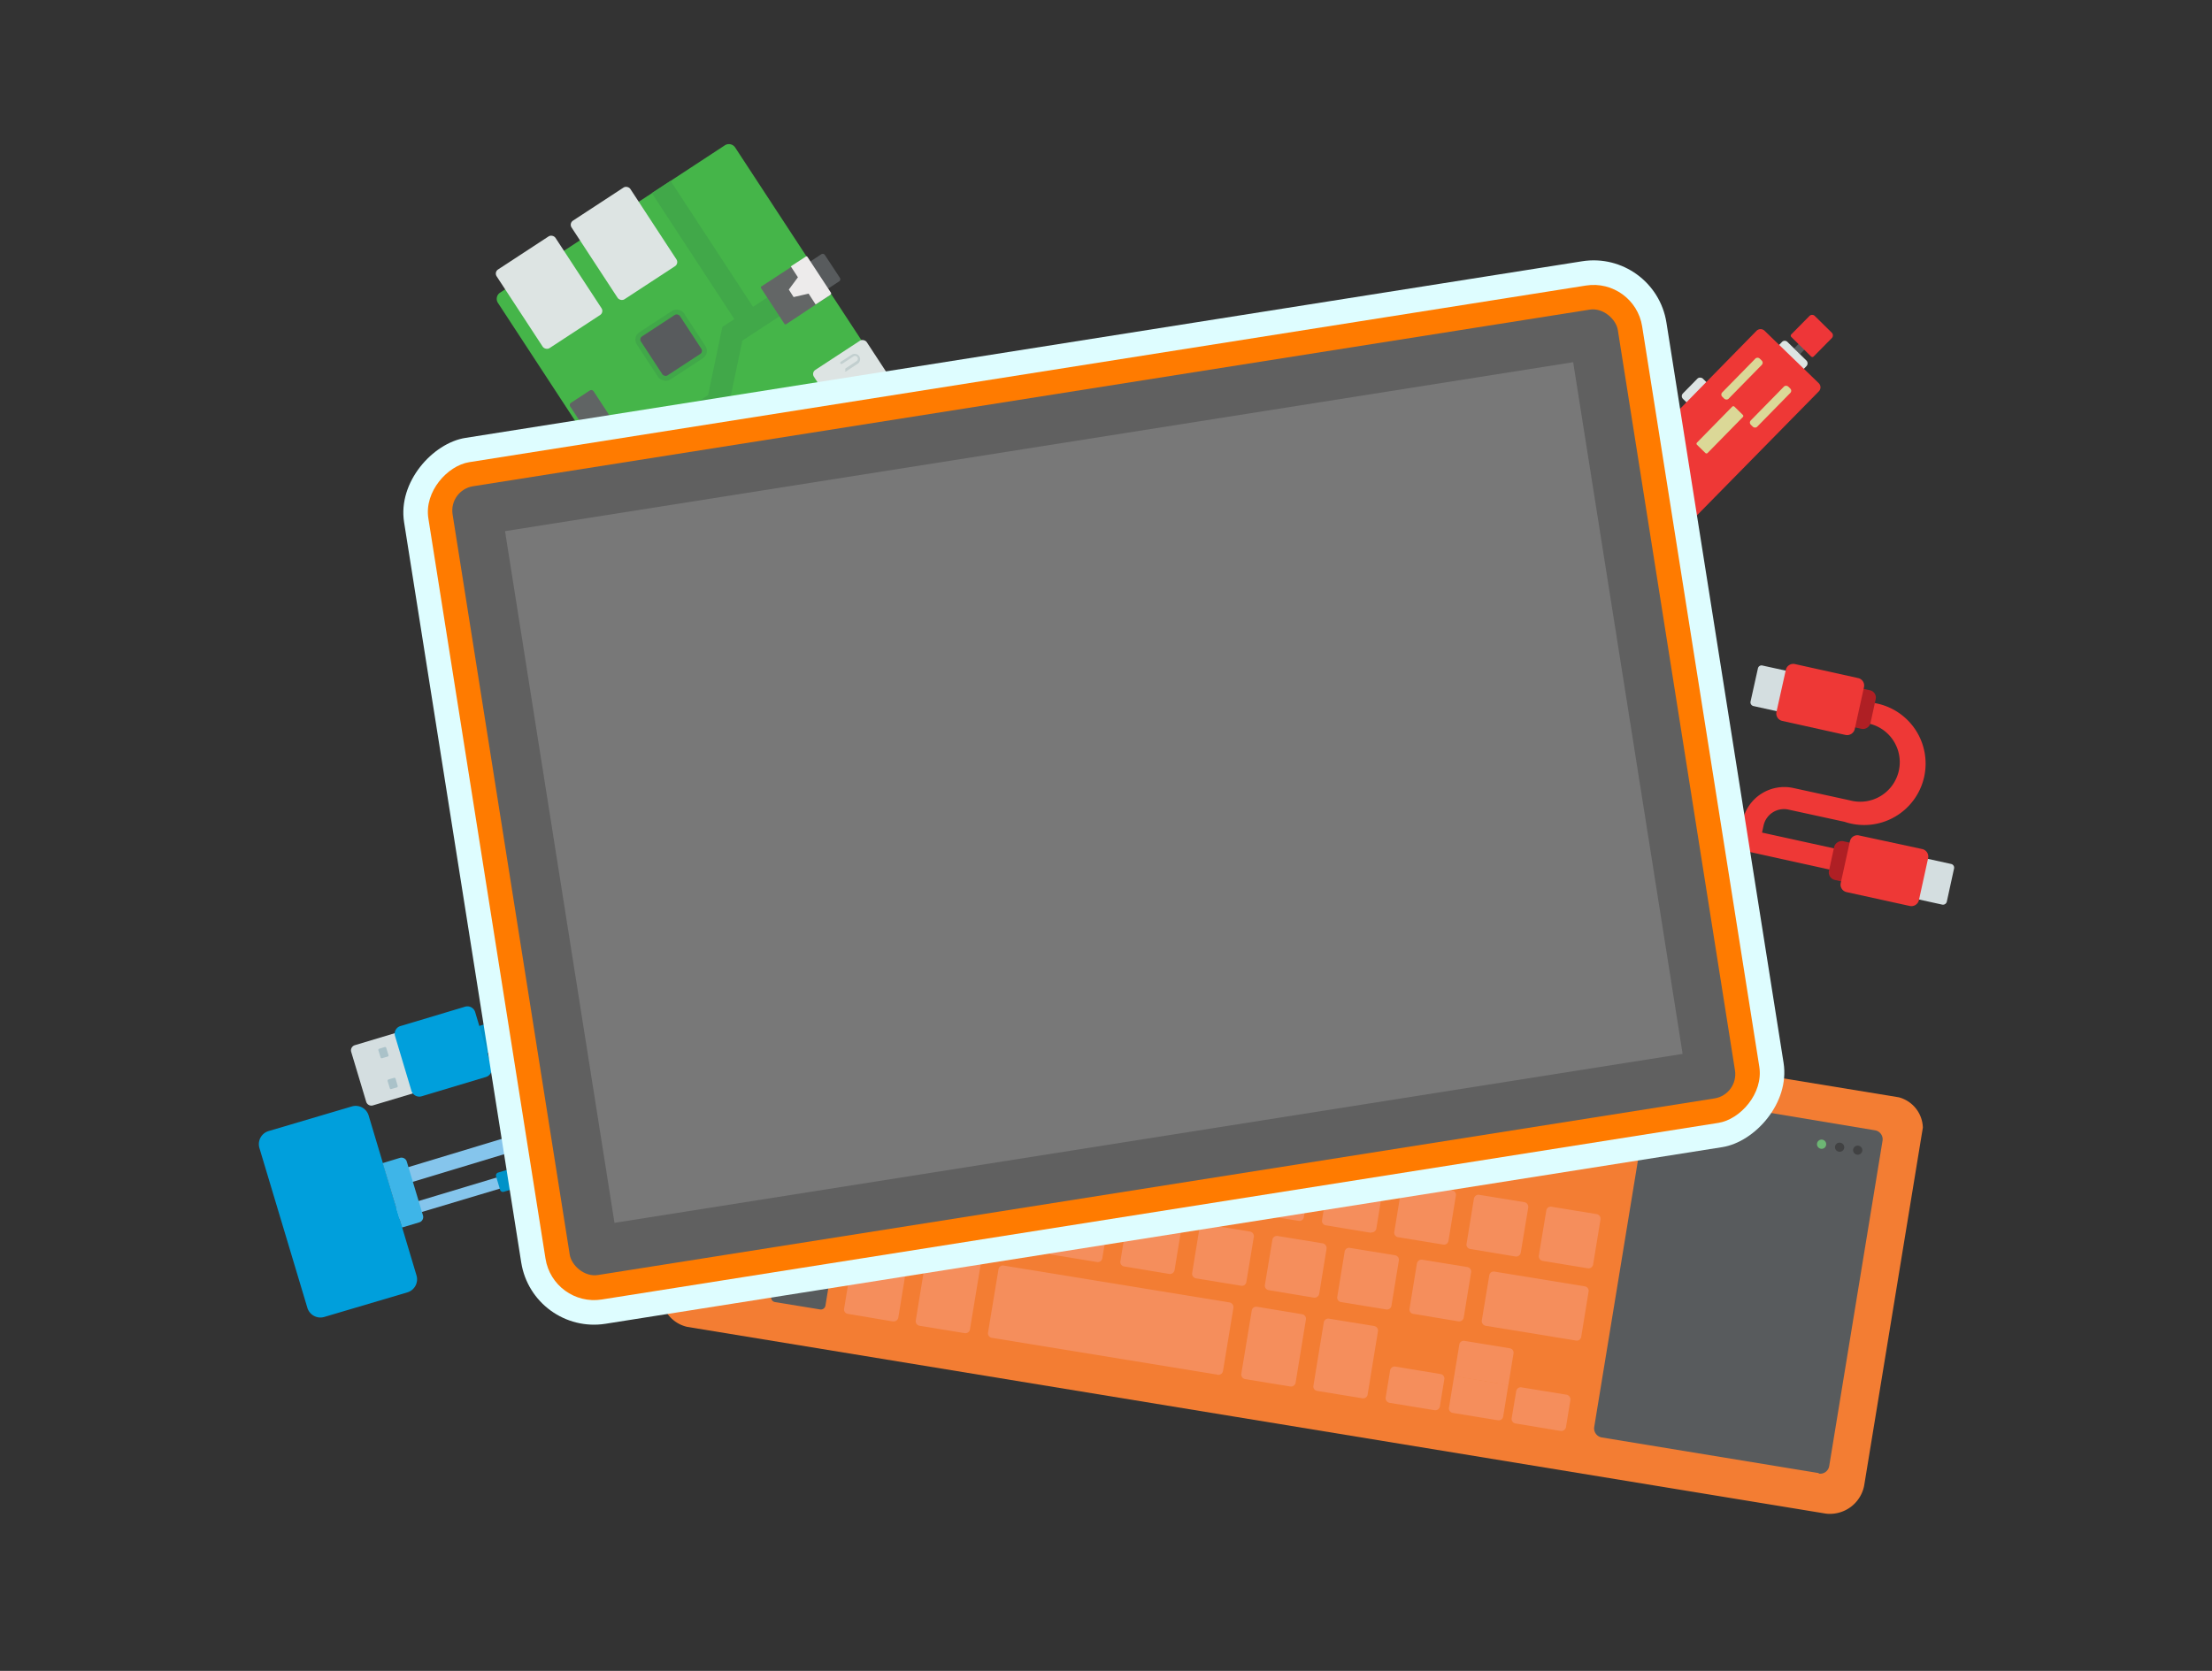 <svg id="ckt-feature-build-it-yourself" xmlns="http://www.w3.org/2000/svg" xmlns:xlink="http://www.w3.org/1999/xlink" viewBox="0 0 180 136"><rect x="0" y="0" width="180" height="136" fill="#333333" stroke="none"/><defs><style>.cls-1{fill:none;}.cls-2{fill:#d4dee0;}.cls-3{fill:#ee3836;}.cls-4{fill:#af1f24;}.cls-5{fill:#aac2c9;}.cls-6{fill:#45b549;}.cls-7{fill:#41a849;}.cls-8{fill:#dde4e3;}.cls-9{fill:#c2cfcf;}.cls-10{fill:#606464;}.cls-11{fill:#585b5d;}.cls-12{fill:#636666;}.cls-13{fill:#edebeb;}.cls-14{clip-path:url(#clip-path);}.cls-15{fill:#ee3638;}.cls-16{fill:#dbd897;}.cls-17{fill:#85c5ec;}.cls-18{fill:#009fdc;}.cls-19{fill:#0092c8;}.cls-20{fill:#e7e5be;}.cls-21{fill:#3eb5e8;}.cls-22{clip-path:url(#clip-path-2);}.cls-23{fill:#f37d33;}.cls-24{fill:#f58e5c;}.cls-25{fill:#525353;}.cls-26{fill:#414243;}.cls-27{fill:#6db674;}.cls-28{fill:#defdff;}.cls-29{fill:#ff7b00;}.cls-30{fill:#606060;}.cls-31{fill:#787878;}</style><clipPath id="clip-path"><path class="cls-1" d="M40.51,24.64,59.13,53.1a.61.61,0,0,0,.84.18l18.31-12a.6.6,0,0,0,.17-.84L59.82,12a.61.61,0,0,0-.84-.17l-18.3,12A.6.6,0,0,0,40.51,24.64ZM76.22,40a.65.65,0,1,1,.71,1.09m-30-10.43a.66.66,0,0,1-.19.9.64.64,0,0,1-.89-.19.63.63,0,0,1,.18-.89A.65.65,0,0,1,46.91,30.63Z"/></clipPath><clipPath id="clip-path-2"><rect class="cls-1" x="87.91" y="49.06" width="34.4" height="99.16" transform="translate(-9.24 186.41) rotate(-80.69)"/></clipPath></defs><title>ckt-feature-build-it-yourself</title><path class="cls-2" d="M154.64,72.88l.72-3.31,3.41.75a.31.31,0,0,1,.24.37l-.59,2.7a.32.32,0,0,1-.37.24Z"/><path class="cls-3" d="M149.53,70.92l-10.38-2.29a.88.88,0,1,1,.38-1.71l10.38,2.28a.88.88,0,1,1-.38,1.72Z"/><path class="cls-4" d="M148.83,70.88l.42-1.93a.64.64,0,0,1,.75-.48l.81.18-.7,3.15-.81-.18a.63.63,0,0,1-.47-.74"/><path class="cls-3" d="M150.54,68.45l-.75,3.42a.62.62,0,0,0,.47.74l5.15,1.13a.63.63,0,0,0,.74-.47l.75-3.42a.63.63,0,0,0-.47-.74L151.28,68a.61.61,0,0,0-.74.47"/><path class="cls-2" d="M130.45,58.79l-7-1.54,1.41-6.39a.61.61,0,0,1,.74-.47l5.8,1.28a.62.62,0,0,1,.48.74Z"/><path class="cls-5" d="M126.25,54.59l-.83-.18a.14.14,0,0,1-.11-.17l.14-.64a.14.14,0,0,1,.17-.11l.84.18a.14.14,0,0,1,.1.17l-.14.64a.13.13,0,0,1-.17.11"/><path class="cls-5" d="M129.84,55.38,129,55.2a.14.14,0,0,1-.1-.17l.14-.64a.13.13,0,0,1,.17-.11l.83.18a.15.15,0,0,1,.11.17l-.14.64a.14.14,0,0,1-.17.11"/><path class="cls-3" d="M127.5,76.33a5.36,5.36,0,0,1-4.08-6.39l1.36-6.17a.88.88,0,0,1,1-.67.89.89,0,0,1,.67,1.05l-1.36,6.17a3.61,3.61,0,0,0,7.05,1.55l.79-3.59a2.74,2.74,0,0,1,3.27-2.08l2.25.49a.88.88,0,0,1-.37,1.72l-2.26-.5a1,1,0,0,0-1.17.75l-.79,3.59A5.37,5.37,0,0,1,127.5,76.33Z"/><path class="cls-4" d="M127.11,64.78l-.64,2.9a.31.31,0,0,1-.37.23l-2.55-.56a.31.31,0,0,1-.24-.37l.64-2.9Z"/><path class="cls-3" d="M128.47,66.2l-6.36-1.4a.93.93,0,0,1-.71-1.11l1.65-7.47a.93.93,0,0,1,1.11-.71l6.36,1.4a.94.94,0,0,1,.71,1.11l-1.65,7.47a.92.92,0,0,1-1.11.71"/><path class="cls-4" d="M139.48,69.71l-2.59-.57a.31.31,0,0,1-.24-.37l.67-3a.31.31,0,0,1,.37-.24l2.59.57a.32.32,0,0,1,.24.37l-.67,3a.31.31,0,0,1-.37.24"/><rect class="cls-1" x="136.29" y="40.57" width="25.14" height="55.64" transform="translate(50.07 199.06) rotate(-77.58)"/><path class="cls-3" d="M142.15,69.29a.88.88,0,0,1-.67-1l.33-1.52a3.47,3.47,0,0,1,4.13-2.63l4.58,1a3.22,3.22,0,1,0,1.39-6.28l-1.19-.27a.88.88,0,0,1-.67-1,.89.89,0,0,1,1-.67l1.18.26a5,5,0,1,1-2.13,9.71l-4.59-1a1.7,1.7,0,0,0-2,1.3l-.33,1.51A.88.88,0,0,1,142.15,69.29Z"/><path class="cls-2" d="M146.83,54.92l-.73,3.3-3.41-.75a.31.31,0,0,1-.24-.37l.6-2.7a.3.3,0,0,1,.37-.23Z"/><path class="cls-4" d="M152.63,56.92l-.42,1.93a.63.63,0,0,1-.74.47l-.81-.18.69-3.14.81.18a.61.61,0,0,1,.47.74"/><path class="cls-3" d="M150.93,59.34l.75-3.41a.62.62,0,0,0-.48-.74l-5.14-1.14a.62.62,0,0,0-.74.48l-.76,3.41a.62.62,0,0,0,.48.74l5.14,1.14a.64.64,0,0,0,.75-.48"/><path class="cls-6" d="M40.51,24.64,59.13,53.1a.61.61,0,0,0,.84.18l18.31-12a.6.6,0,0,0,.17-.84L59.82,12a.61.61,0,0,0-.84-.17l-18.3,12A.6.6,0,0,0,40.51,24.64Z"/><polygon class="cls-7" points="65.19 22.41 66.19 23.94 60.41 27.72 59.25 33.27 51.3 38.47 50.3 36.95 57.62 32.16 58.78 26.61 65.19 22.41"/><polygon class="cls-7" points="75.62 36.45 75.65 38.28 62.97 38.47 54.65 43.91 53.65 42.39 62.41 36.65 75.62 36.45"/><rect class="cls-8" x="67.35" y="28.39" width="5.14" height="6.41" rx="0.4" ry="0.4" transform="translate(-5.89 43.45) rotate(-33.2)"/><path class="cls-9" d="M68.81,30.13a.11.11,0,0,1,0-.15l.9-.59a.23.23,0,1,0-.26-.38l-.9.59a.12.12,0,0,1-.15,0,.11.11,0,0,1,0-.14l.91-.59a.44.44,0,1,1,.48.74l-.9.59a.11.11,0,0,1-.15,0"/><path class="cls-9" d="M71.19,33.77a.11.11,0,0,1,0-.15l.9-.59a.24.24,0,0,0,.06-.32.23.23,0,0,0-.32-.07l-.9.59a.11.11,0,0,1-.15,0,.12.12,0,0,1,0-.15l.91-.59a.45.45,0,0,1,.61.13.44.44,0,0,1-.13.62l-.9.59a.11.11,0,0,1-.15,0"/><rect class="cls-8" x="74.58" y="35.94" width="2.28" height="2.97" rx="0.4" ry="0.4" transform="translate(-8.13 47.58) rotate(-33.2)"/><rect class="cls-10" x="51.98" y="30.53" width="2.27" height="21.47" rx="0.21" ry="0.21" transform="translate(-13.93 35.82) rotate(-33.2)"/><rect class="cls-8" x="47.91" y="15.98" width="5.72" height="7.65" rx="0.4" ry="0.4" transform="translate(-2.55 31.04) rotate(-33.2)"/><rect class="cls-8" x="41.82" y="19.96" width="5.72" height="7.65" rx="0.4" ry="0.4" transform="translate(-5.73 28.35) rotate(-33.2)"/><rect class="cls-7" x="59.59" y="34.47" width="6.06" height="6.06" rx="0.71" ry="0.71" transform="translate(-10.31 40.42) rotate(-33.2)"/><rect class="cls-11" x="59.99" y="34.88" width="5.25" height="5.25" rx="0.3" ry="0.3" transform="translate(-10.31 40.42) rotate(-33.2)"/><path class="cls-11" d="M67.2,23.61,65.76,21.4l1.08-.71a.21.21,0,0,1,.28.06l1.23,1.87a.21.21,0,0,1-.06.28Z"/><path class="cls-12" d="M67.57,24,64,26.37a.12.12,0,0,1-.16,0l-1.89-2.89a.11.11,0,0,1,0-.16l3.58-2.34a.1.1,0,0,1,.15,0l1.9,2.9a.12.12,0,0,1,0,.16"/><path class="cls-13" d="M67.57,24l-1.2.78-.57-.88-1.22.28-.39-.61.74-1-.58-.89,1.2-.78a.1.1,0,0,1,.15,0l1.9,2.9a.12.12,0,0,1,0,.16"/><rect class="cls-7" x="52.31" y="25.8" width="4.6" height="4.6" rx="0.71" ry="0.71" transform="translate(-6.47 34.49) rotate(-33.2)"/><rect class="cls-11" x="52.72" y="26.2" width="3.79" height="3.79" rx="0.3" ry="0.3" transform="translate(-6.47 34.49) rotate(-33.2)"/><rect class="cls-1" x="47.38" y="13.06" width="24.4" height="36.88" transform="matrix(0.84, -0.55, 0.55, 0.84, -7.52, 37.77)"/><rect class="cls-7" x="56.48" y="14.14" width="1.82" height="13.12" transform="translate(-1.96 34.81) rotate(-33.2)"/><g class="cls-14"><polygon class="cls-7" points="78.84 41.33 78.81 43.16 65.44 42.95 62.07 45.16 65.16 49.88 63.64 50.88 59.54 44.63 64.91 41.11 78.84 41.33"/></g><path class="cls-11" d="M146,28.36l.42-.43a.16.16,0,0,1,.22,0l.25.24a.17.17,0,0,1,0,.23l-.41.42Z"/><path class="cls-8" d="M144.72,28.13l.29-.3a.31.31,0,0,1,.44,0L147,29.35a.33.33,0,0,1,0,.45l-.28.29Z"/><rect class="cls-8" x="137.01" y="31.15" width="2.31" height="1.77" rx="0.31" ry="0.31" transform="translate(18.57 108.28) rotate(-45.57)"/><path class="cls-3" d="M127.68,42.49l15.25-15.56a.47.47,0,0,1,.67,0L148,31.19a.47.47,0,0,1,0,.67L132.71,47.42a.48.48,0,0,1-.67,0l-4.35-4.27a.46.46,0,0,1,0-.66"/><path class="cls-15" d="M147.24,25.72l-1.47,1.49a.15.15,0,0,0,0,.22l1.6,1.58a.15.15,0,0,0,.22,0l1.47-1.49a.31.31,0,0,0,0-.44l-1.38-1.36a.31.31,0,0,0-.44,0"/><rect class="cls-1" x="125.64" y="31.71" width="26.45" height="7.76" transform="translate(16.24 109.85) rotate(-45.57)"/><rect class="cls-16" x="137.78" y="34.39" width="4.35" height="1.21" rx="0.12" ry="0.12" transform="translate(262.92 -40.46) rotate(134.43)"/><rect class="cls-16" x="141.91" y="32.75" width="4.35" height="0.73" rx="0.24" ry="0.24" transform="translate(268.59 -46.61) rotate(134.43)"/><rect class="cls-16" x="139.58" y="30.46" width="4.35" height="0.73" rx="0.24" ry="0.24" transform="translate(263 -48.83) rotate(134.43)"/><path class="cls-17" d="M43.22,93.28l-9.91,3a.63.63,0,0,1-.36-1.2l9.92-3a3.81,3.81,0,0,0-2.2-7.3L38,85.57a.63.63,0,0,1-.36-1.2l2.64-.79a5.06,5.06,0,1,1,2.9,9.7Z"/><path class="cls-17" d="M46.8,94.91,32.22,99.28a.47.47,0,0,1-.27-.89L46.53,94a.47.47,0,0,1,.27.9Z"/><path class="cls-18" d="M48.14,95.51l-5.47,1.64a.44.44,0,0,1-.55-.29L41.55,95a.45.45,0,0,1,.3-.55l5.47-1.64a.44.44,0,0,1,.55.3L48.44,95a.45.45,0,0,1-.3.55"/><path class="cls-19" d="M42.07,96.69,41,97a.24.24,0,0,1-.31-.17l-.32-1.08a.25.25,0,0,1,.16-.31l1.1-.33Z"/><path class="cls-20" d="M50.65,92.78,48,93.56l.27.9,2.63-.79a.16.16,0,0,0,.11-.21l-.17-.57a.16.16,0,0,0-.21-.11"/><path class="cls-20" d="M52.11,92.68l.08.27a.25.25,0,0,1-.08.27l-.15.11a.31.31,0,0,1-.13.06l-.8.09-.18-.6.72-.37a.2.2,0,0,1,.13,0h.19a.26.26,0,0,1,.22.18"/><path class="cls-19" d="M38.9,85.94l2-.6a.25.25,0,0,0,.17-.3l-.53-1.75a.24.24,0,0,0-.3-.16l-2,.6Z"/><path class="cls-2" d="M34.82,88.63l-1.48-4.9-4.46,1.34a.44.44,0,0,0-.3.55l1.22,4.06a.44.44,0,0,0,.55.29Z"/><path class="cls-5" d="M31.61,85.87l-.18-.58a.1.1,0,0,0-.12-.07l-.45.14a.1.1,0,0,0-.07.12l.18.59a.09.09,0,0,0,.12.06l.45-.13a.1.1,0,0,0,.07-.13"/><path class="cls-5" d="M32.36,88.38l-.17-.58a.1.1,0,0,0-.13-.07l-.45.13a.12.12,0,0,0-.07.13l.18.58a.09.09,0,0,0,.12.07l.45-.13a.1.1,0,0,0,.07-.13"/><path class="cls-18" d="M40,86.83l-1.33-4.44a.66.66,0,0,0-.83-.45L32.6,83.51a.65.65,0,0,0-.45.83l1.33,4.44a.67.67,0,0,0,.83.45l5.23-1.57a.66.66,0,0,0,.44-.83"/><path class="cls-18" d="M30,90.8l3.89,13a1.11,1.11,0,0,1-.74,1.39l-6.76,2a1.11,1.11,0,0,1-1.38-.75l-3.9-13a1.11,1.11,0,0,1,.75-1.38l6.76-2A1.1,1.1,0,0,1,30,90.8"/><path class="cls-21" d="M34.12,99.49l-1.4.42-1.58-5.24,1.41-.43a.45.45,0,0,1,.55.3l1.32,4.39a.45.45,0,0,1-.3.56"/><rect class="cls-1" x="22.15" y="85.87" width="43.15" height="15.75" transform="translate(-25.1 16.53) rotate(-16.71)"/><g class="cls-22"><path class="cls-23" d="M156.4,92.21l-4.7,28.68a2.84,2.84,0,0,1-3.11,2.31L55.93,108a2.72,2.72,0,0,1-2.08-3.16l4.7-28.69a2.52,2.52,0,0,1,3-2.09l92.65,15.19a2.63,2.63,0,0,1,2.25,2.95"/><path class="cls-24" d="M64.22,80.49,61.28,80a.38.38,0,0,1-.31-.43l.36-2.2a.38.38,0,0,1,.43-.31l2.94.48A.38.38,0,0,1,65,78l-.36,2.21a.37.37,0,0,1-.43.3"/><path class="cls-24" d="M69.37,81.34l-2.94-.48a.38.38,0,0,1-.31-.43l.36-2.21a.38.38,0,0,1,.43-.31l2.94.49a.37.37,0,0,1,.31.42L69.8,81a.39.39,0,0,1-.43.31"/><path class="cls-24" d="M74.52,82.18l-3-.48a.37.37,0,0,1-.3-.43l.36-2.2a.36.36,0,0,1,.43-.31l2.94.48a.36.36,0,0,1,.3.43l-.36,2.2a.36.36,0,0,1-.42.31"/><path class="cls-24" d="M79.66,83l-2.94-.49a.37.37,0,0,1-.31-.42l.37-2.21a.37.37,0,0,1,.42-.31l2.94.48a.37.37,0,0,1,.31.43l-.36,2.21a.38.38,0,0,1-.43.31"/><path class="cls-24" d="M84.81,83.87l-2.94-.48a.39.39,0,0,1-.31-.43l.36-2.21a.37.37,0,0,1,.43-.3l2.94.48a.37.37,0,0,1,.31.43l-.36,2.2a.38.38,0,0,1-.43.31"/><path class="cls-24" d="M90,84.71,87,84.23a.37.37,0,0,1-.31-.43l.36-2.2a.37.37,0,0,1,.43-.31l2.94.48a.39.39,0,0,1,.31.43l-.36,2.21a.37.37,0,0,1-.43.3"/><path class="cls-24" d="M95.1,85.56l-2.94-.49a.36.36,0,0,1-.3-.42l.36-2.21a.38.38,0,0,1,.43-.31l2.94.49a.36.36,0,0,1,.3.42l-.36,2.21a.38.38,0,0,1-.43.31"/><path class="cls-24" d="M100.25,86.4l-2.94-.48a.38.38,0,0,1-.31-.43l.36-2.21a.37.37,0,0,1,.43-.3l2.94.48a.37.37,0,0,1,.31.43l-.36,2.2a.37.37,0,0,1-.43.31"/><path class="cls-24" d="M105.4,87.25l-2.94-.49a.36.36,0,0,1-.31-.42l.36-2.21a.39.39,0,0,1,.43-.31l2.94.48a.39.39,0,0,1,.31.43l-.36,2.21a.39.39,0,0,1-.43.31"/><path class="cls-24" d="M110.55,88.09l-2.94-.48a.37.37,0,0,1-.31-.43l.36-2.21a.36.36,0,0,1,.43-.3l2.94.48a.38.38,0,0,1,.31.43l-.37,2.2a.37.37,0,0,1-.42.31"/><path class="cls-24" d="M115.69,88.93l-2.94-.48a.36.36,0,0,1-.3-.43l.36-2.2a.36.36,0,0,1,.42-.31l3,.48a.37.37,0,0,1,.3.43l-.36,2.21a.36.36,0,0,1-.43.3"/><path class="cls-24" d="M120.84,89.78l-2.94-.49a.37.37,0,0,1-.31-.42l.36-2.21a.39.39,0,0,1,.43-.31l2.94.49a.36.36,0,0,1,.31.42l-.36,2.21a.38.38,0,0,1-.43.31"/><path class="cls-24" d="M126,90.62l-2.94-.48a.37.37,0,0,1-.31-.43l.36-2.21a.37.37,0,0,1,.43-.3l2.94.48a.38.38,0,0,1,.31.43l-.36,2.2a.38.38,0,0,1-.43.31"/><path class="cls-24" d="M131.14,91.46,128.19,91a.36.36,0,0,1-.3-.43l.36-2.2a.38.38,0,0,1,.43-.31l2.94.48a.39.39,0,0,1,.31.43l-.37,2.21a.36.36,0,0,1-.42.3"/><path class="cls-24" d="M64,86.5l-3.68-.61a.36.36,0,0,1-.3-.42l.6-3.68a.38.38,0,0,1,.43-.31l3.67.61a.36.36,0,0,1,.31.42l-.6,3.68a.38.38,0,0,1-.43.31"/><path class="cls-24" d="M64.5,92.62l-5.15-.84a.39.39,0,0,1-.31-.43l.61-3.68a.37.37,0,0,1,.42-.31l5.15.85a.38.38,0,0,1,.31.43l-.6,3.67a.38.38,0,0,1-.43.31"/><path class="cls-24" d="M65.74,98.87l-7.35-1.21a.37.37,0,0,1-.31-.43l.6-3.68a.37.37,0,0,1,.43-.3l7.35,1.2a.38.38,0,0,1,.31.43l-.6,3.68a.39.39,0,0,1-.43.31"/><path class="cls-25" d="M60.86,105.62,57.18,105a.37.37,0,0,1-.31-.42l.85-5.15a.36.36,0,0,1,.42-.31l3.68.6a.39.39,0,0,1,.31.43l-.85,5.15a.37.37,0,0,1-.42.31"/><path class="cls-11" d="M66.74,106.58l-3.68-.6a.37.37,0,0,1-.3-.43l.84-5.15a.38.38,0,0,1,.43-.31l3.67.61a.37.37,0,0,1,.31.43l-.84,5.14a.38.38,0,0,1-.43.31"/><path class="cls-24" d="M72.62,107.55,69,106.94a.36.36,0,0,1-.31-.43l.84-5.14a.38.38,0,0,1,.43-.31l3.68.6a.37.37,0,0,1,.3.43l-.84,5.15a.38.38,0,0,1-.43.31"/><path class="cls-24" d="M78.51,108.51l-3.68-.6a.38.38,0,0,1-.31-.43l.84-5.15a.39.39,0,0,1,.43-.31l3.68.61a.37.37,0,0,1,.31.42l-.85,5.15a.37.37,0,0,1-.42.31"/><path class="cls-24" d="M110.86,113.81l-3.68-.6a.36.36,0,0,1-.3-.43l.84-5.14a.37.37,0,0,1,.43-.31l3.67.6a.37.37,0,0,1,.31.43l-.84,5.15a.37.37,0,0,1-.43.3"/><path class="cls-24" d="M105,112.85l-3.68-.6a.39.39,0,0,1-.31-.43l.85-5.15a.37.37,0,0,1,.42-.31l3.68.61a.37.37,0,0,1,.31.42l-.84,5.15a.38.38,0,0,1-.43.31"/><path class="cls-24" d="M116.74,114.78l-3.67-.6a.38.38,0,0,1-.31-.43l.36-2.21a.38.38,0,0,1,.43-.31l3.68.61a.36.36,0,0,1,.3.42l-.36,2.21a.38.38,0,0,1-.43.31"/><path class="cls-24" d="M122.74,112.74l-4.41-.72.42-2.58a.36.36,0,0,1,.43-.3l3.67.6a.36.36,0,0,1,.31.43Z"/><path class="cls-24" d="M118.33,112l4.41.72-.42,2.58a.37.37,0,0,1-.43.3l-3.68-.6a.37.37,0,0,1-.3-.43Z"/><path class="cls-24" d="M127,116.47l-3.68-.61a.37.37,0,0,1-.31-.42l.37-2.21a.37.37,0,0,1,.42-.31l3.68.6a.39.39,0,0,1,.31.43l-.36,2.21a.39.39,0,0,1-.43.31"/><path class="cls-24" d="M99.09,111.89l-18.38-3a.38.38,0,0,1-.31-.43l.85-5.14a.36.36,0,0,1,.43-.31l18.38,3a.39.39,0,0,1,.31.43l-.85,5.15a.38.38,0,0,1-.43.31"/><path class="cls-24" d="M69.87,87.46l-3.67-.6a.37.37,0,0,1-.31-.43l.6-3.68a.37.37,0,0,1,.43-.3l3.68.6a.36.36,0,0,1,.3.43l-.6,3.67a.37.37,0,0,1-.43.31"/><path class="cls-24" d="M75.76,88.43l-3.68-.61a.37.37,0,0,1-.31-.42l.61-3.68a.37.37,0,0,1,.42-.31l3.68.6a.39.39,0,0,1,.31.43l-.61,3.68a.37.37,0,0,1-.42.31"/><path class="cls-24" d="M81.64,89.39,78,88.79a.37.37,0,0,1-.3-.43l.6-3.68a.36.36,0,0,1,.43-.3l3.67.6a.37.37,0,0,1,.31.43l-.6,3.67a.38.38,0,0,1-.43.31"/><path class="cls-24" d="M87.52,90.35l-3.67-.6a.36.36,0,0,1-.31-.43l.6-3.67a.37.37,0,0,1,.43-.31l3.68.6a.37.37,0,0,1,.3.43L88,90.05a.36.36,0,0,1-.43.3"/><path class="cls-24" d="M93.41,91.32l-3.68-.6a.38.38,0,0,1-.31-.43l.6-3.68a.39.39,0,0,1,.43-.31l3.68.61a.38.38,0,0,1,.31.43L93.83,91a.36.36,0,0,1-.42.31"/><path class="cls-24" d="M99.29,92.28l-3.68-.6a.38.38,0,0,1-.31-.43l.61-3.67a.36.36,0,0,1,.42-.31l3.68.6a.39.39,0,0,1,.31.43L99.72,92a.37.37,0,0,1-.43.3"/><path class="cls-24" d="M105.17,93.25l-3.68-.6a.37.37,0,0,1-.3-.43l.6-3.68a.38.38,0,0,1,.43-.31l3.67.61a.36.36,0,0,1,.31.42l-.6,3.68a.39.39,0,0,1-.43.31"/><path class="cls-24" d="M111.05,94.21l-3.67-.6a.37.37,0,0,1-.31-.43l.6-3.67a.37.37,0,0,1,.43-.31l3.68.6a.37.37,0,0,1,.3.43l-.6,3.68a.36.36,0,0,1-.43.3"/><path class="cls-24" d="M70.38,93.59,66.7,93a.36.36,0,0,1-.3-.43l.6-3.67a.37.37,0,0,1,.43-.31l3.67.6a.38.38,0,0,1,.31.43l-.6,3.68a.39.39,0,0,1-.43.31"/><path class="cls-24" d="M76.26,94.55,72.59,94a.38.38,0,0,1-.31-.43l.6-3.68a.37.37,0,0,1,.43-.3l3.68.6a.36.36,0,0,1,.3.43l-.6,3.67a.37.37,0,0,1-.43.31"/><path class="cls-24" d="M82.15,95.51l-3.68-.6a.38.38,0,0,1-.31-.43l.6-3.67a.38.38,0,0,1,.43-.31l3.68.6a.39.39,0,0,1,.31.43l-.61,3.68a.36.36,0,0,1-.42.3"/><path class="cls-24" d="M88,96.48l-3.68-.6a.39.39,0,0,1-.31-.43l.61-3.68a.37.37,0,0,1,.42-.31l3.68.61a.37.37,0,0,1,.31.42l-.6,3.68a.39.39,0,0,1-.43.31"/><path class="cls-24" d="M93.91,97.44l-3.68-.6a.36.36,0,0,1-.3-.43l.6-3.67a.37.37,0,0,1,.43-.31l3.67.6a.37.37,0,0,1,.31.43l-.6,3.68a.37.37,0,0,1-.43.3"/><path class="cls-24" d="M99.79,98.41l-3.67-.61a.36.36,0,0,1-.31-.42l.6-3.68a.39.39,0,0,1,.43-.31l3.68.61a.36.36,0,0,1,.3.42l-.6,3.68a.38.38,0,0,1-.43.31"/><path class="cls-24" d="M105.68,99.37l-3.68-.6a.38.38,0,0,1-.31-.43l.61-3.68a.36.36,0,0,1,.42-.3l3.68.6a.38.38,0,0,1,.31.43l-.61,3.68a.36.36,0,0,1-.42.3"/><path class="cls-24" d="M111.56,100.34l-3.68-.61a.36.36,0,0,1-.3-.42l.6-3.68a.38.38,0,0,1,.43-.31l3.67.6a.38.38,0,0,1,.31.43L112,100a.39.39,0,0,1-.43.31"/><path class="cls-24" d="M117.44,101.3l-3.67-.6a.37.37,0,0,1-.31-.43l.6-3.68a.37.37,0,0,1,.43-.3l3.68.6a.36.36,0,0,1,.3.43l-.6,3.67a.37.37,0,0,1-.43.31"/><path class="cls-24" d="M123.32,102.27l-3.67-.61a.36.36,0,0,1-.31-.42l.6-3.68a.38.38,0,0,1,.43-.31l3.68.6a.39.39,0,0,1,.31.43l-.61,3.68a.38.38,0,0,1-.43.31"/><path class="cls-24" d="M129.21,103.23l-3.68-.6a.39.39,0,0,1-.31-.43l.61-3.68a.36.36,0,0,1,.42-.3l3.68.6a.38.38,0,0,1,.31.43l-.6,3.67a.38.38,0,0,1-.43.31"/><path class="cls-24" d="M71.62,99.83l-3.68-.6a.37.37,0,0,1-.3-.43l.6-3.68a.37.37,0,0,1,.43-.3l3.68.6a.36.36,0,0,1,.3.43l-.6,3.67a.37.37,0,0,1-.43.31"/><path class="cls-24" d="M77.5,100.79l-3.67-.6a.37.37,0,0,1-.31-.43l.6-3.67a.38.38,0,0,1,.43-.31l3.68.6a.39.39,0,0,1,.31.43l-.61,3.68a.36.36,0,0,1-.43.3"/><path class="cls-24" d="M83.39,101.76l-3.68-.6a.39.39,0,0,1-.31-.43L80,97.05a.37.37,0,0,1,.42-.31l3.68.61a.37.37,0,0,1,.31.42l-.61,3.68a.37.37,0,0,1-.42.31"/><path class="cls-24" d="M89.27,102.72l-3.68-.6a.36.36,0,0,1-.3-.43l.6-3.67a.37.37,0,0,1,.43-.31l3.67.6a.37.37,0,0,1,.31.43l-.6,3.68a.37.37,0,0,1-.43.3"/><path class="cls-24" d="M95.15,103.69l-3.67-.61a.36.36,0,0,1-.31-.42l.6-3.68a.38.38,0,0,1,.43-.31l3.68.61a.36.36,0,0,1,.3.42l-.6,3.68a.38.38,0,0,1-.43.31"/><path class="cls-24" d="M101,104.65l-3.68-.6a.38.38,0,0,1-.31-.43l.6-3.68a.37.37,0,0,1,.43-.3l3.68.6a.38.38,0,0,1,.31.43l-.61,3.68a.36.36,0,0,1-.42.3"/><path class="cls-24" d="M106.92,105.62l-3.68-.61a.37.37,0,0,1-.31-.42l.61-3.68a.37.37,0,0,1,.42-.31l3.68.6a.39.39,0,0,1,.31.43l-.6,3.68a.39.39,0,0,1-.43.31"/><path class="cls-24" d="M112.8,106.58l-3.68-.6a.37.37,0,0,1-.3-.43l.6-3.68a.36.36,0,0,1,.43-.3l3.67.6a.37.37,0,0,1,.31.43l-.6,3.67a.37.37,0,0,1-.43.31"/><path class="cls-24" d="M118.68,107.55l-3.67-.61a.36.36,0,0,1-.31-.42l.6-3.68a.39.39,0,0,1,.43-.31l3.68.6a.37.37,0,0,1,.3.43l-.6,3.68a.38.38,0,0,1-.43.31"/><path class="cls-24" d="M128.24,109.11l-7.35-1.2a.39.39,0,0,1-.31-.43l.61-3.68a.36.36,0,0,1,.42-.3l7.36,1.2a.37.37,0,0,1,.3.43l-.6,3.68a.36.36,0,0,1-.43.3"/><path class="cls-11" d="M148,119.9,130.35,117a.75.75,0,0,1-.62-.86l4.34-26.47a.74.74,0,0,1,.86-.61L152.58,92a.74.74,0,0,1,.61.85l-4.34,26.48a.74.74,0,0,1-.85.61"/><path class="cls-26" d="M151.54,93.68a.37.37,0,0,1-.43.3.37.37,0,0,1-.31-.42.37.37,0,1,1,.74.12"/><path class="cls-26" d="M150.07,93.44a.37.37,0,0,1-.43.3.37.37,0,1,1,.12-.73.38.38,0,0,1,.31.43"/><path class="cls-27" d="M148.6,93.19a.37.37,0,0,1-.43.31.38.38,0,0,1-.31-.43.37.37,0,0,1,.74.12"/></g><rect class="cls-28" x="52.5" y="12.5" width="73" height="104" rx="6" ry="6" transform="translate(138.81 -33.48) rotate(81.01)"/><rect class="cls-29" x="54.5" y="14.5" width="69" height="100" rx="4" ry="4" transform="translate(138.81 -33.48) rotate(81.01)"/><rect class="cls-30" x="41" y="32" width="96" height="65" rx="2" ry="2" transform="translate(-8.98 14.69) rotate(-8.99)"/><rect class="cls-31" x="60.5" y="20.5" width="57" height="88" transform="translate(138.81 -33.48) rotate(81.01)"/></svg>
